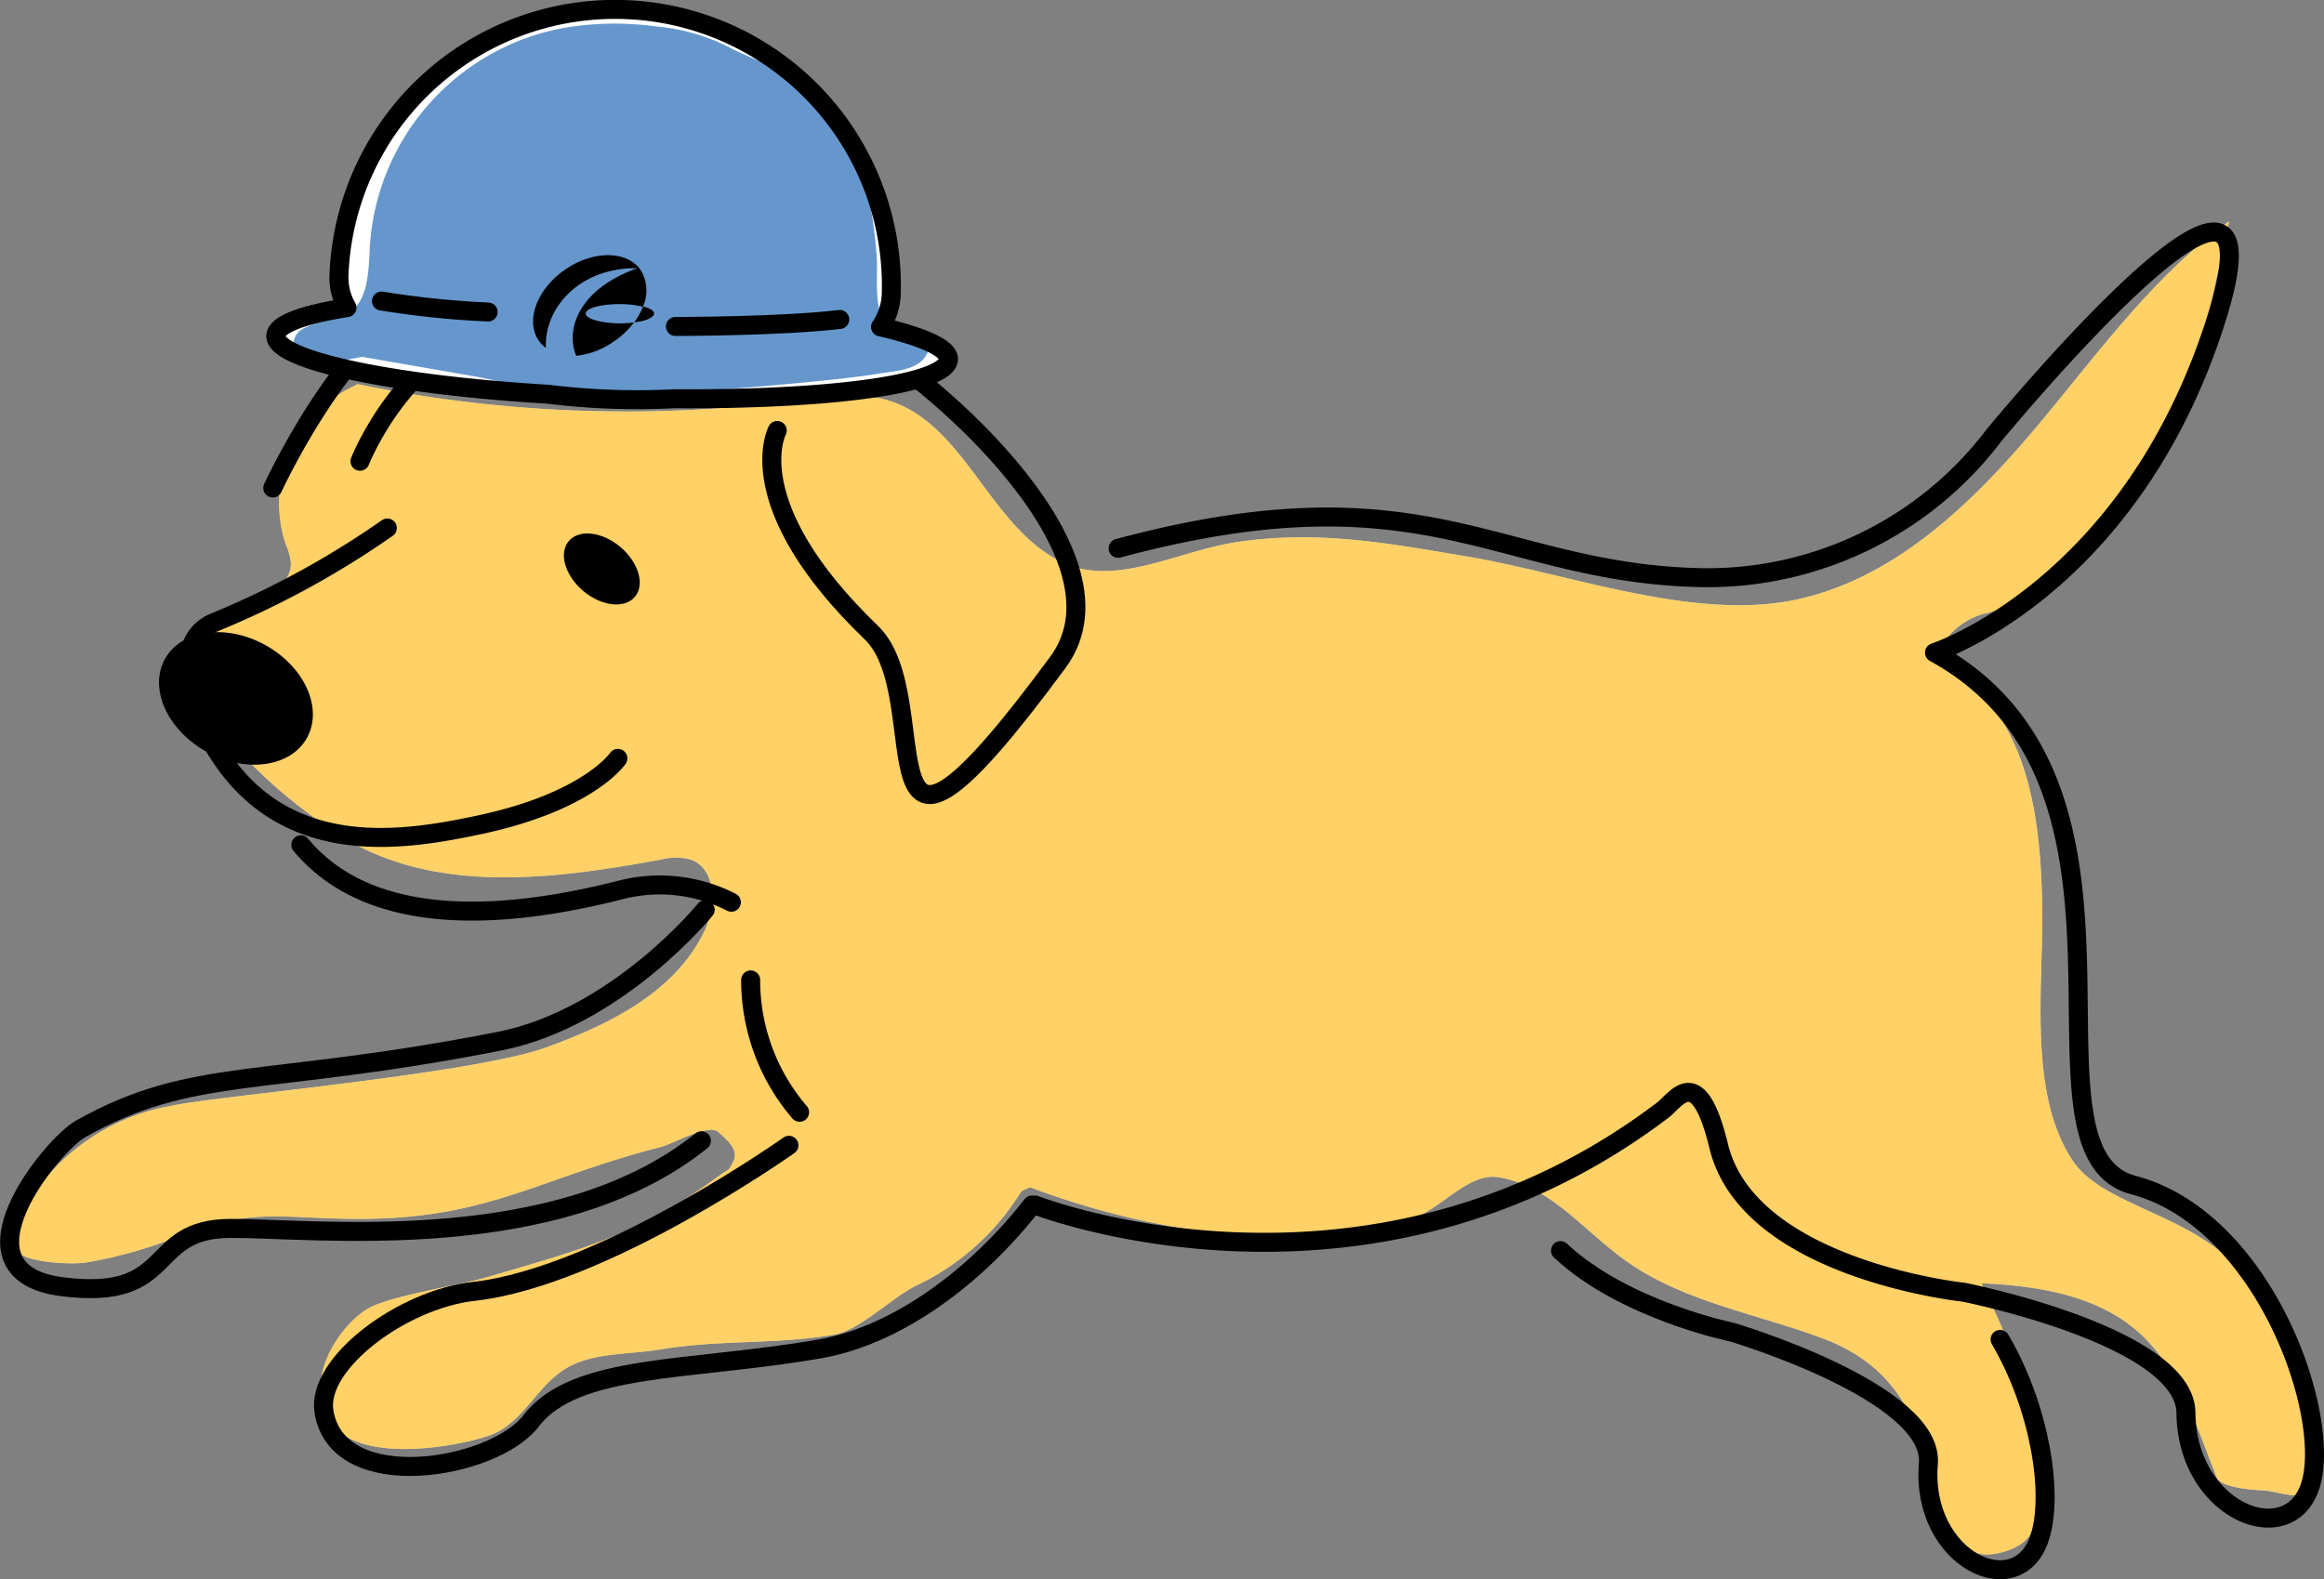 <svg xmlns="http://www.w3.org/2000/svg" viewBox="0 0 159.07 108.13"><rect x="0" y="0" width="159.07" height="108.13" fill="#808080" stroke="none"/><defs><style>.cls-1{fill:#fff;}.cls-2{opacity:0.6;}.cls-3{fill:#ffb300;}.cls-4{fill:none;stroke:#000;stroke-linecap:round;stroke-linejoin:round;stroke-width:1.3px;}.cls-5{fill:#0052aa;}</style></defs><g id="レイヤー_2" data-name="レイヤー 2"><g id="footer"><path class="cls-1" d="M70.49,81.28c8.24,3.09,17.53,4.5,26,2.2,2-.54,3.95-3.19,6-2.89,3.5.5,5.89,3.65,8.76,5.7,4,2.88,9.1,3.65,13.71,5.42s6.82,5.57,7,10.5c.05,1.08,2.12,3.26,3,3.94s3.31,0,3.94-1a8,8,0,0,0,1-4c-.16-4.51-2.34-9.21-4.27-13.29,12.16.48,13.25,6.11,16.1,13.29.27.7,2.47.86,3.22.89s2.41.66,2.7.1c2.11-4.23-1.57-12.46-4.93-15.78s-8.88-3.94-10.85-6.9c-3.08-4.62-2-11.85-2.09-17.4S139,50.46,134.86,46.7c-1.05-1-2.59-1.44-1.86-2.66a5,5,0,0,1,2.71-2c3.65-.76,9.19-5.67,11.09-8.88,3.65-6.16,4.13-11,5.77-18-5.37,3.86-9.23,9.42-13.52,14.47S129.64,39.53,123.18,41c-7,1.62-15.6-1.69-22.72-2.89-5.52-.93-10.24-1.82-15.78-1-4.3.65-8.57,3.29-12.37,1.19-4.68-2.59-6.37-9.28-11.47-10.87-2-.63-4.24-.29-6.36,0a91.11,91.11,0,0,1-30-1.13l-.37.19a8.86,8.86,0,0,0-4.55,10.78,4.07,4.07,0,0,1,.35,1.27c.05,1.71-2.15,2.33-3.63,3.2A5.55,5.55,0,0,0,14,48.2a10.81,10.81,0,0,0,3.1,4,34.21,34.21,0,0,0,7.5,5.76c6.27,3.17,13.77,2.15,20.69.88a3.91,3.91,0,0,1,1.95,0c1.78.58,1.8,3.16,1,4.86-2,4.21-6.47,6.42-10.83,8-5,1.83-22.27,3.29-25.64,4a14.44,14.44,0,0,0-8.91,5.3C2,82,.15,84.33.87,85.45c.64,1,3.78,1.13,4.93,1a31.12,31.12,0,0,0,6.91-2c4.4-1.77,7.08-1,11.83-1,8.87,0,12.19-2.73,20.7-4.93.93-.24,3.25-1.64,3.95-1s1.38,1.22,1,2-.3.48-1,1c-5.42,4-9.29,5-15.78,6.9-2,.6-5.93,1.15-7.89,2s-4.93,4.93-2.95,7.89,8.56,1.75,10.84,1c2.62-.89,3.38-3.83,5.92-4.93,1.78-.78,4-.67,5.91-1,4.11-.68,7.73-.31,11.83-1,1.77-.29,4.06-2.62,5.68-3.38a16.89,16.89,0,0,0,7.16-6.45Z"/><g class="cls-2"><path class="cls-3" d="M70.49,81.28c8.24,3.09,17.53,4.5,26,2.2,2-.54,3.95-3.19,6-2.89,3.5.5,5.89,3.65,8.76,5.7,4,2.88,9.1,3.65,13.71,5.42s6.82,5.57,7,10.5c.05,1.08,2.12,3.26,3,3.94s3.31,0,3.94-1a8,8,0,0,0,1-4c-.16-4.51-2.34-9.21-4.27-13.29,12.16.48,13.25,6.11,16.1,13.29.27.7,2.47.86,3.22.89s2.41.66,2.7.1c2.11-4.23-1.57-12.46-4.93-15.78s-8.88-3.94-10.85-6.9c-3.08-4.62-2-11.85-2.09-17.4S139,50.46,134.86,46.7c-1.05-1-2.59-1.44-1.86-2.66a5,5,0,0,1,2.71-2c3.65-.76,9.19-5.67,11.09-8.88,3.65-6.16,4.13-11,5.77-18-5.37,3.86-9.23,9.42-13.52,14.47S129.64,39.53,123.18,41c-7,1.62-15.6-1.69-22.72-2.89-5.52-.93-10.24-1.82-15.78-1-4.3.65-8.57,3.29-12.37,1.19-4.68-2.59-6.37-9.28-11.47-10.87-2-.63-4.24-.29-6.36,0a91.11,91.11,0,0,1-30-1.13l-.37.19a8.86,8.86,0,0,0-4.55,10.78,4.07,4.07,0,0,1,.35,1.27c.05,1.71-2.15,2.33-3.63,3.2A5.55,5.55,0,0,0,14,48.2a10.81,10.81,0,0,0,3.1,4,34.21,34.21,0,0,0,7.5,5.76c6.27,3.17,13.77,2.15,20.69.88a3.91,3.91,0,0,1,1.95,0c1.78.58,1.8,3.16,1,4.86-2,4.21-6.47,6.42-10.83,8-5,1.83-22.27,3.29-25.64,4a14.44,14.44,0,0,0-8.91,5.3C2,82,.15,84.33.87,85.45c.64,1,3.78,1.13,4.93,1a31.12,31.12,0,0,0,6.91-2c4.4-1.77,7.08-1,11.83-1,8.87,0,12.19-2.73,20.7-4.93.93-.24,3.25-1.64,3.95-1s1.38,1.22,1,2-.3.48-1,1c-5.42,4-9.29,5-15.78,6.9-2,.6-5.93,1.15-7.89,2s-4.93,4.93-2.95,7.89,8.56,1.75,10.84,1c2.62-.89,3.38-3.83,5.92-4.93,1.78-.78,4-.67,5.91-1,4.11-.68,7.73-.31,11.83-1,1.77-.29,4.06-2.62,5.68-3.38a16.89,16.89,0,0,0,7.16-6.45Z"/></g><path class="cls-4" d="M54.18,26.93s2.67-4.19,5.21-3.27,18.83,13.89,13,21.71c-14.2,19.24-8.06,2.44-12.75-2.06-9.14-8.8-6.44-13.84-6.44-13.84"/><path class="cls-4" d="M24.64,31.58S27.69,23.76,34.77,22c7.68-1.91,19.48,2.26,20.87,3.07"/><path class="cls-4" d="M33.78,22a6,6,0,0,0-7.91.76c-4.05,3.83-7.2,10.65-7.2,10.65"/><path class="cls-4" d="M26.51,36.15a61.29,61.29,0,0,1-11.88,6.48c-2.69,1.16-2.13,5.31.53,9.26,4.73,7,12.66,5.64,17.65,4.58,7.5-1.59,9.48-4.55,9.48-4.55"/><path class="cls-4" d="M20.59,57.84c4.93,5.92,14.39,5,21.92,3.08a10.74,10.74,0,0,1,7.55.85"/><ellipse cx="16.15" cy="47.82" rx="4.17" ry="5.56" transform="translate(-33.49 38.68) rotate(-60.91)"/><ellipse cx="41.2" cy="38.95" rx="1.97" ry="2.96" transform="translate(-15.14 45.37) rotate(-49.89)"/><path class="cls-4" d="M76.53,37.54c21-5.64,25.8,1.59,39.57,2a24.59,24.59,0,0,0,20.36-9.71s21-25.54,15.08-7.49-19.13,22.34-19.13,22.34c16.6,9.12,4.94,34.17,13.6,36.45s13.35,14.91,12.25,20.1-8.57,2.49-8.64-4.5c-.05-5.26-15.21-8.26-15.21-8.26s-14.72-1.54-16.77-10c-1.41-5.82-2.91-3.17-3.81-2.48-20.27,15.39-42.95,6.52-42.95,6.52"/><path class="cls-4" d="M136.9,91.7c2.74,4.69,3.66,10.55,2.73,13.51-1.48,4.73-8.19,1.56-7.64-5,.42-4.89-13.42-9-13.42-9s-7.42-1.51-11.76-5.59"/><path class="cls-4" d="M48.27,62.28s-6,7.39-14.06,9c-16.26,3.19-21,1.69-28.68,6-2,1.13-9.13,9.84-1.24,10.82s5.61-4,11.52-4,22.34,1.94,32.2-6"/><path class="cls-4" d="M51.38,67.09a13.89,13.89,0,0,0,3.35,9.06"/><path class="cls-4" d="M54,78.41s-12.68,9-21.55,10c-4.92.54-10.78,4.93-10.28,8.2.89,5.85,11.66,4,14.19.66,3-3.93,10.84-3.37,19.75-4.92,5.43-.95,10.82-5.09,14.53-9.85"/><path class="cls-1" d="M60.27,22.38A4.27,4.27,0,0,0,61,20.23,18.9,18.9,0,1,0,23.2,18.88a4.14,4.14,0,0,0,.55,2.18c-3,.48-4.84,1.14-4.87,1.93-.06,1.68,8,3.36,18.63,4a50,50,0,0,0,8.65.31c10.63.07,18.7-1,18.76-2.71C64.94,23.85,63.21,23.06,60.27,22.38Z"/><g class="cls-2"><path class="cls-5" d="M22.84,24.81a7.12,7.12,0,0,0-1.66-.36c-.55-.13-1.13-.56-1.07-1.12a1.25,1.25,0,0,1,.75-.88c1.09-.55,2.48-.52,3.38-1.34s1-2.54,1.06-3.94A16.24,16.24,0,0,1,38.54,1.92a20.86,20.86,0,0,1,6.36-.11,13.75,13.75,0,0,1,5,1.42c1.51.83,5.12,2,6.19,3.34C58.81,10,59.63,13,60,17.42c.14,1.48-.35,4.27,1,4.93.57.28.42.62,1,.73a1.83,1.83,0,0,1,1.51,1c-.48,1.27-2.15,1.3-3.49,1.52-4,.67-17.07,1.56-18.79,1.66-2.34.12-6.49-1.1-8.79-1.5l-7.65-1.33Z"/></g><path class="cls-4" d="M60.27,22.38A4.27,4.27,0,0,0,61,20.23,18.9,18.9,0,1,0,23.2,18.88a4.14,4.14,0,0,0,.55,2.18c-3,.48-4.84,1.14-4.87,1.93-.06,1.68,8,3.36,18.63,4a50,50,0,0,0,8.65.31c10.63.07,18.7-1,18.76-2.71C64.94,23.85,63.21,23.06,60.27,22.38Z"/><path class="cls-4" d="M46.23,22.35s7.29,0,11.25-.48"/><path class="cls-4" d="M26.11,20.61a62.55,62.55,0,0,0,7.3.75"/><path d="M40.09,21.47c0-.36,1-.65,2.34-.65A6.6,6.6,0,0,1,44,21a2.67,2.67,0,0,0-.14-2.5c-.92-1.35-3.24-1.38-5.17-.05s-2.75,3.5-1.82,4.86a2,2,0,0,0,.5.51c-.15-2.64,2.21-5.51,6.26-5.46-4,1.42-4.95,4.17-4.19,6a5.45,5.45,0,0,0,2.6-1,5.71,5.71,0,0,0,1.35-1.28,9.73,9.73,0,0,1-1,.06C41.14,22.12,40.09,21.83,40.09,21.47Z"/><path d="M44.77,21.46c0-.19-.29-.36-.75-.48a4.87,4.87,0,0,1-.61,1.08C44.21,22,44.77,21.72,44.77,21.46Z"/></g></g></svg>